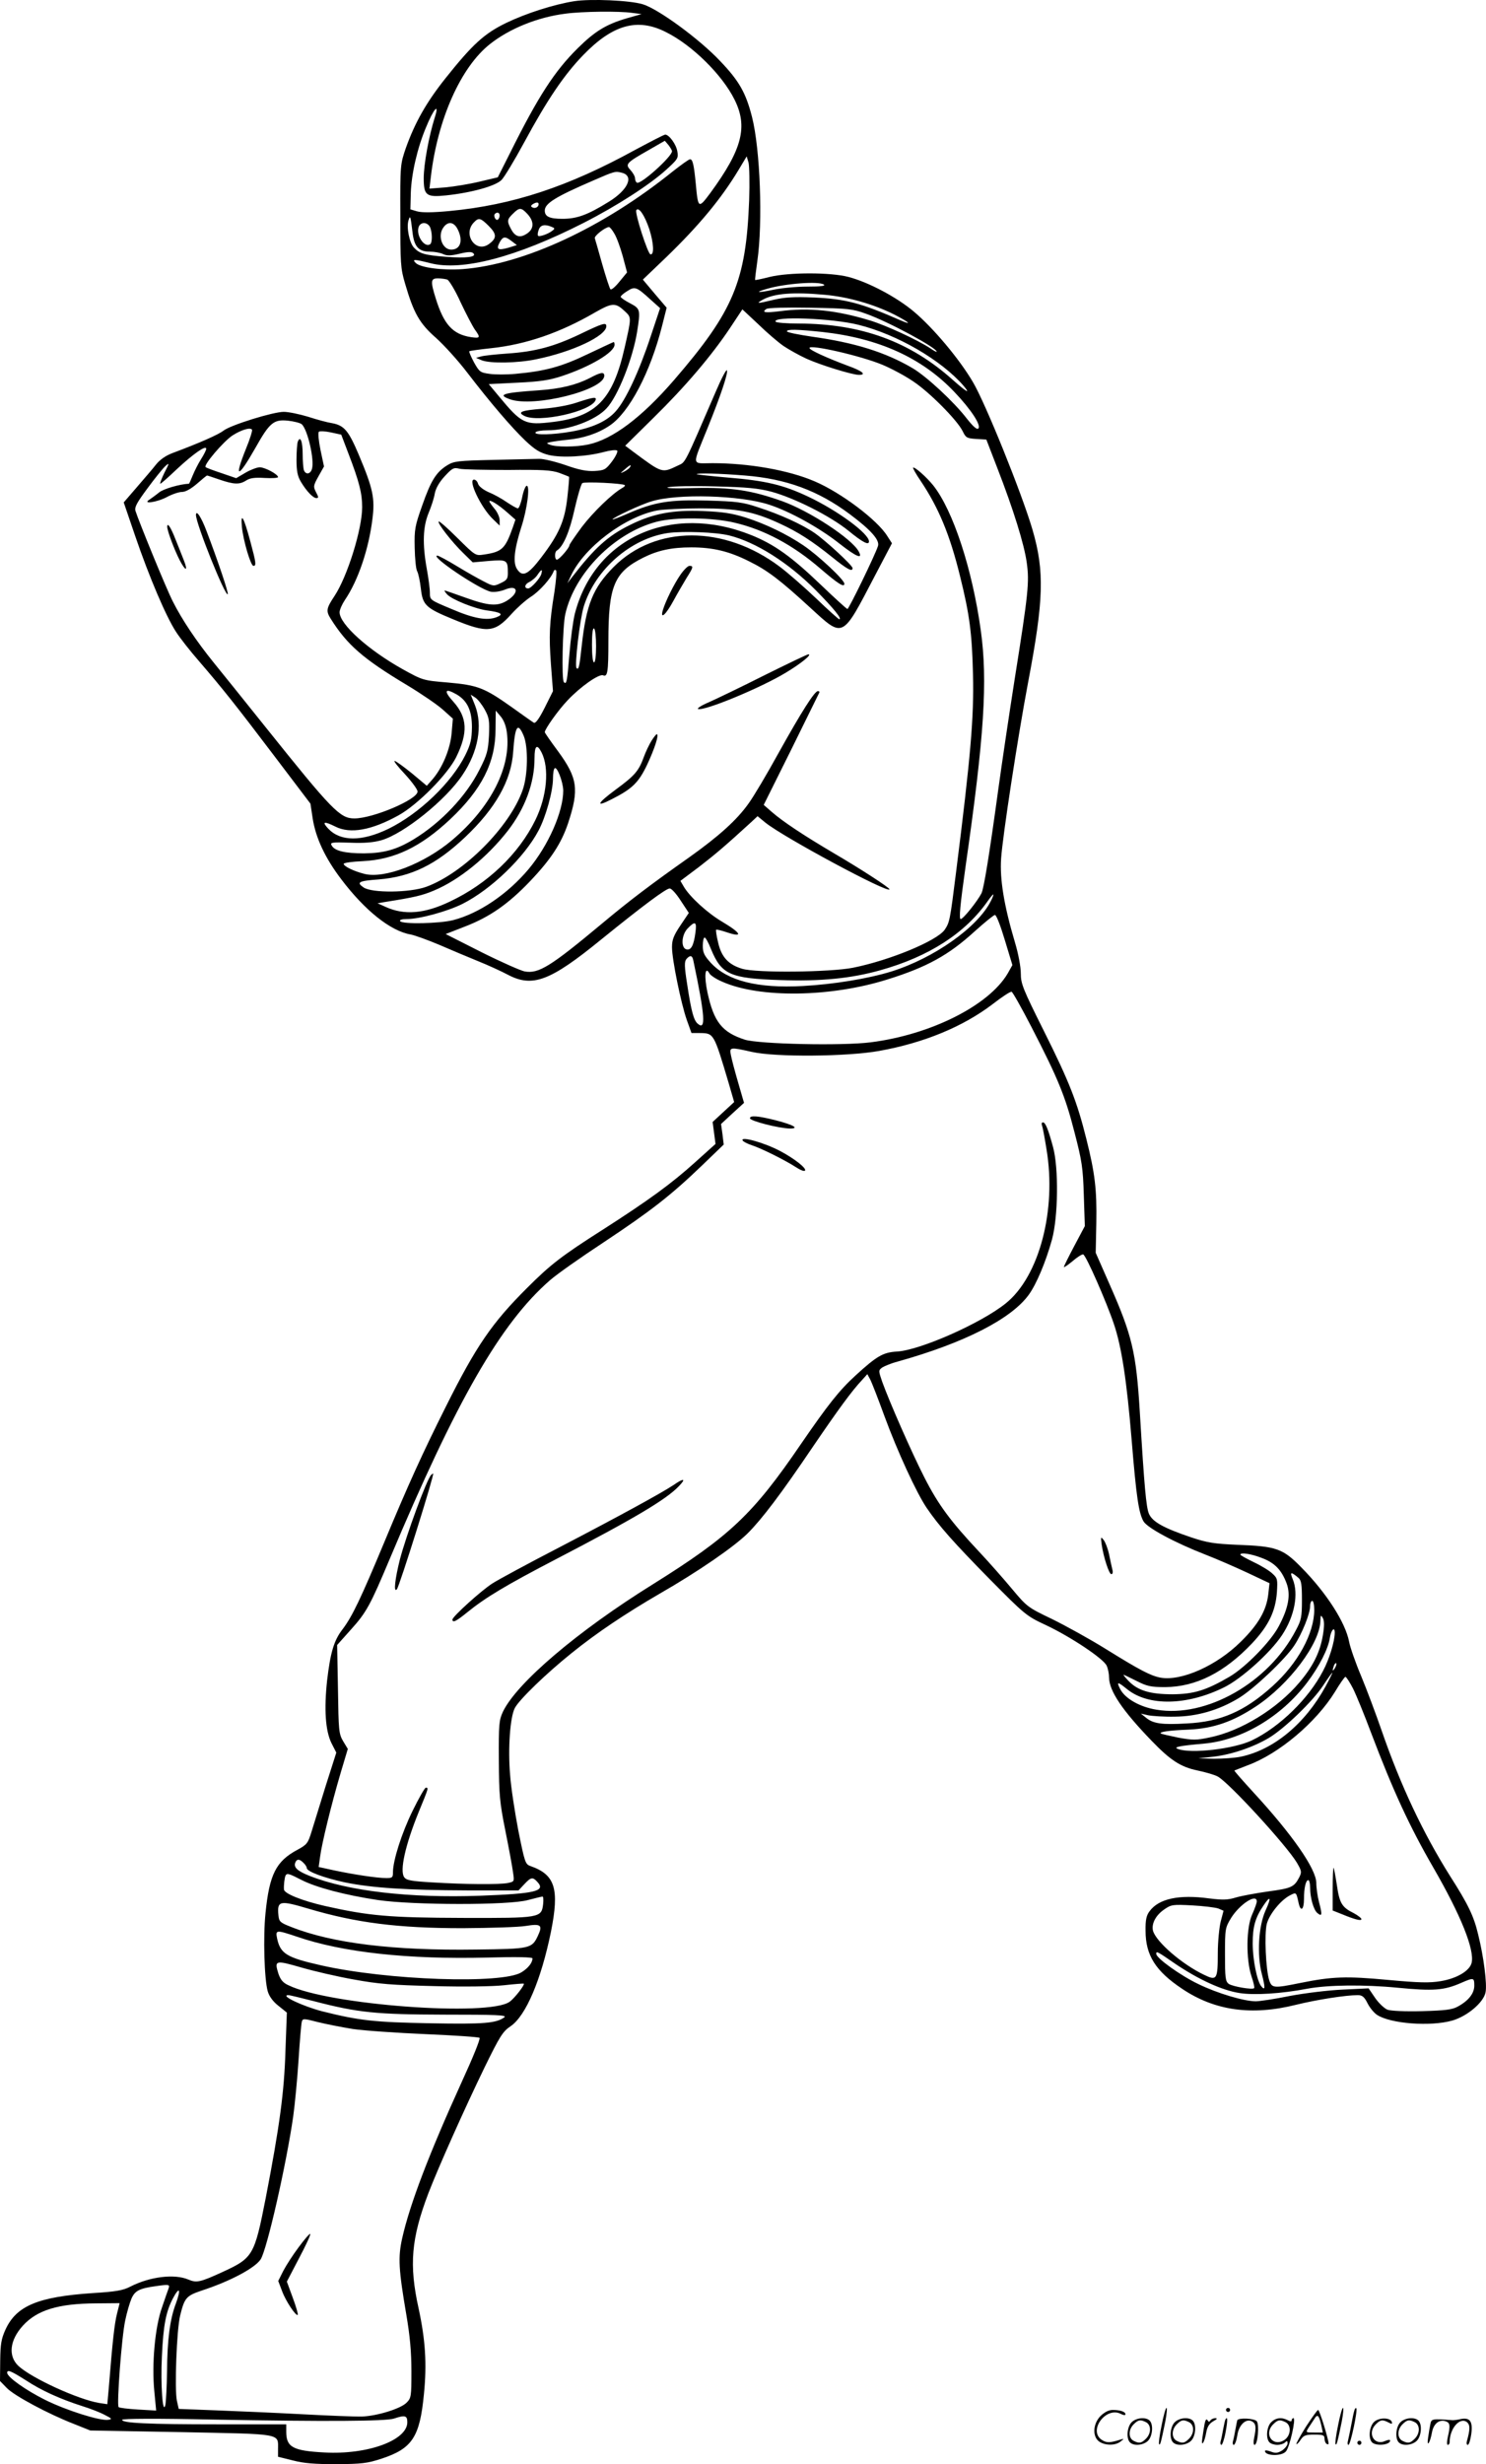 <svg version="1.0" xmlns="http://www.w3.org/2000/svg"
  viewBox="0 0 724.214 1199.948"
 preserveAspectRatio="xMidYMid meet">
<g transform="translate(-0.5,1200.556) scale(0.1,-0.1)"
fill="#000000" stroke="none">
<path d="M2805 12000 c-101 -16 -235 -59 -333 -106 -107 -52 -164 -104 -297
-271 -93 -117 -148 -215 -192 -338 -27 -79 -28 -82 -27 -330 0 -232 1 -256 23
-330 42 -144 70 -194 151 -265 40 -36 109 -112 153 -170 113 -147 214 -265
283 -331 47 -44 70 -58 113 -69 63 -15 186 -8 271 15 30 8 58 11 63 6 4 -4 -7
-28 -25 -52 -31 -41 -38 -44 -85 -47 -38 -2 -76 5 -143 29 -50 17 -108 31
-128 30 -20 0 -121 -3 -224 -5 -171 -4 -191 -6 -223 -26 -54 -33 -80 -75 -122
-195 -36 -101 -39 -118 -37 -206 1 -53 6 -105 12 -115 6 -11 14 -49 18 -84 9
-81 23 -95 157 -150 167 -69 203 -66 286 27 26 29 69 67 94 83 41 26 98 90
110 123 2 7 8 9 12 5 4 -4 0 -51 -8 -105 -25 -154 -27 -213 -17 -352 l10 -131
-40 -80 c-27 -54 -45 -78 -53 -74 -7 4 -55 38 -108 76 -134 95 -166 107 -312
120 -121 10 -122 11 -220 65 -168 94 -307 219 -307 277 0 12 12 39 26 60 64
94 116 247 134 394 13 101 3 148 -66 312 -50 118 -71 144 -131 155 -21 3 -73
17 -116 31 -43 13 -96 24 -119 24 -52 0 -258 -64 -293 -91 -24 -19 -111 -58
-250 -110 -32 -12 -61 -32 -80 -56 -16 -21 -59 -70 -94 -111 l-63 -73 56 -164
c68 -199 150 -391 198 -465 19 -30 70 -95 112 -143 118 -137 180 -215 368
-463 l176 -232 11 -73 c15 -94 60 -191 139 -295 115 -152 240 -252 338 -269
21 -4 84 -27 139 -50 55 -24 141 -60 190 -80 50 -20 115 -50 145 -66 120 -63
205 -32 453 170 205 166 319 251 336 250 9 0 33 -27 54 -60 l39 -59 -41 -61
c-33 -49 -41 -70 -41 -106 0 -60 44 -274 72 -354 l23 -64 42 0 c67 -1 67 -1
139 -243 l27 -93 -52 -48 -53 -49 7 -53 7 -54 -99 -89 c-114 -103 -225 -184
-448 -327 -203 -129 -258 -172 -370 -284 -172 -171 -249 -283 -397 -579 -112
-223 -184 -381 -300 -660 -114 -273 -156 -362 -204 -425 -42 -54 -59 -114 -75
-250 -15 -140 -8 -243 21 -303 l24 -47 -52 -163 c-28 -90 -59 -190 -69 -223
-17 -55 -22 -62 -68 -87 -105 -56 -137 -120 -156 -308 -12 -116 -6 -324 11
-382 7 -24 26 -50 52 -70 l41 -33 -7 -190 c-6 -196 -28 -362 -96 -713 -55
-280 -62 -292 -210 -360 -109 -50 -127 -54 -167 -37 -68 29 -188 14 -282 -34
-36 -19 -71 -25 -185 -32 -266 -18 -371 -62 -424 -177 -21 -46 -25 -71 -26
-153 l-1 -98 33 -34 c37 -38 201 -126 327 -175 l80 -32 444 -8 c497 -10 471
-5 471 -83 l0 -37 73 -18 c54 -14 107 -18 212 -18 123 1 150 4 220 27 149 49
186 105 206 314 15 148 7 265 -26 418 -47 212 -36 340 48 561 49 127 175 409
273 611 75 153 89 176 128 202 74 51 148 225 196 459 42 210 21 279 -101 321
-24 9 -27 19 -58 173 -17 89 -36 212 -40 271 -11 129 0 281 23 325 21 41 155
170 276 267 125 101 265 194 430 290 190 109 365 230 430 295 68 68 161 190
317 421 122 179 189 271 238 323 l27 30 14 -26 c8 -15 39 -95 70 -180 63 -171
155 -371 205 -445 60 -88 129 -166 307 -347 172 -174 180 -180 272 -223 122
-57 282 -164 298 -198 7 -14 12 -40 12 -58 1 -66 64 -160 209 -310 90 -93 140
-126 222 -143 39 -8 83 -21 98 -29 54 -28 338 -338 387 -421 23 -40 24 -45 10
-72 -24 -46 -39 -52 -150 -67 -57 -8 -128 -21 -156 -29 -42 -13 -66 -13 -132
-5 -147 20 -246 -1 -291 -63 -15 -20 -20 -42 -19 -95 0 -119 49 -196 178 -282
159 -107 339 -132 555 -78 102 25 242 47 301 47 22 0 32 -8 48 -40 11 -22 32
-47 46 -56 65 -43 259 -58 366 -28 74 21 154 89 163 138 8 39 -9 173 -36 281
-21 89 -48 146 -137 285 -132 210 -241 441 -333 707 -28 81 -73 201 -100 266
-28 66 -54 141 -59 168 -18 94 -111 239 -234 363 -89 91 -121 102 -312 109
-111 5 -145 10 -223 36 -136 46 -190 76 -207 116 -13 33 -22 127 -44 494 -18
293 -37 373 -149 626 l-66 150 3 145 c3 164 -7 244 -49 411 -45 180 -82 275
-205 521 -104 208 -114 233 -114 283 0 32 -12 97 -29 153 -53 178 -74 307 -67
407 7 107 82 596 131 855 77 404 81 543 22 746 -52 177 -230 618 -291 720 -66
112 -192 262 -287 342 -83 70 -220 143 -319 169 -88 23 -289 23 -384 0 -38
-10 -70 -16 -71 -15 -1 2 4 44 11 93 27 188 14 544 -26 701 -30 118 -63 176
-156 273 -101 107 -302 254 -377 276 -63 19 -252 27 -332 15z m280 -57 l47 -6
-74 -21 c-98 -29 -153 -62 -236 -144 -114 -112 -194 -236 -330 -509 l-61 -121
-89 -21 c-50 -12 -124 -24 -167 -28 l-77 -6 7 59 c33 280 146 533 288 645 95
75 232 131 368 148 81 11 261 13 324 4z m166 -94 c127 -63 273 -207 333 -327
67 -133 39 -243 -117 -456 -58 -78 -60 -77 -71 44 -9 93 -15 120 -28 120 -6 0
-43 -27 -84 -59 -340 -274 -726 -453 -1024 -476 -96 -7 -206 7 -229 30 -19 19
-8 19 71 -1 155 -40 419 29 747 196 163 83 324 187 404 260 55 50 59 56 53 88
-5 34 -40 82 -59 82 -6 0 -71 -34 -146 -74 -328 -180 -598 -269 -905 -298 -83
-8 -135 -8 -157 -2 l-34 10 2 79 c3 95 32 220 74 320 37 91 67 124 43 49 -29
-92 -54 -229 -54 -296 0 -84 12 -94 109 -84 124 13 243 46 271 76 14 15 63 96
109 181 113 209 195 330 288 426 144 149 265 183 404 112z m29 -580 c0 -26
-153 -164 -171 -153 -5 3 -9 12 -9 21 0 9 -10 27 -22 40 -27 29 -22 35 87 97
l80 46 18 -21 c9 -12 17 -25 17 -30z m376 -239 c-15 -394 -76 -539 -365 -874
-159 -184 -301 -290 -419 -315 -61 -13 -158 -13 -187 -1 -19 7 -18 8 5 13 14
3 50 8 80 11 78 7 150 31 206 69 96 64 198 259 255 483 l23 91 -58 68 -58 69
115 110 c157 152 266 282 352 425 l39 65 9 -30 c4 -16 6 -99 3 -184z m-619
134 c59 -16 28 -84 -65 -141 -103 -64 -155 -83 -226 -83 -63 0 -86 11 -86 40
0 35 52 67 235 146 106 46 108 47 142 38z m-407 -153 c0 -14 -18 -23 -31 -15
-8 4 -7 9 2 15 18 11 29 11 29 0z m-55 -47 c37 -40 33 -79 -12 -102 -28 -15
-50 -6 -68 29 -20 38 -19 46 10 74 31 31 40 31 70 -1z m595 -76 c21 -67 24
-125 5 -121 -13 2 -77 201 -69 215 12 18 41 -25 64 -94z m-730 68 c0 -8 -4
-17 -9 -20 -10 -7 -23 19 -14 28 11 11 23 6 23 -8z m-425 -79 c8 -73 30 -97
85 -97 21 0 51 -5 65 -12 19 -9 38 -8 80 2 41 10 59 10 67 2 18 -18 -34 -25
-134 -17 -103 8 -128 15 -156 45 -22 24 -37 99 -26 133 8 26 10 20 19 -56z
m372 28 c39 -39 40 -59 2 -87 -65 -49 -132 48 -73 106 22 23 32 20 71 -19z
m-287 -4 c12 -24 13 -78 1 -85 -28 -18 -69 44 -56 83 8 26 41 27 55 2z m135
-11 c28 -55 15 -100 -31 -100 -42 0 -67 64 -40 105 22 34 52 32 71 -5z m458
11 c16 -6 17 -9 5 -18 -20 -17 -67 -33 -71 -25 -3 4 -1 17 4 30 8 22 29 27 62
13z m306 -33 c11 -17 29 -67 41 -110 l21 -79 -37 -45 c-20 -25 -40 -42 -44
-37 -4 4 -22 59 -40 122 -17 62 -34 119 -36 126 -5 11 50 54 69 55 4 0 16 -14
26 -32z m-500 -37 l25 -19 -42 -13 c-50 -14 -60 -8 -42 26 16 30 27 31 59 6z
m-314 -187 c9 -4 39 -53 65 -111 27 -57 58 -116 69 -132 29 -40 27 -44 -20
-37 -88 14 -131 62 -170 187 -27 86 -25 99 10 99 16 0 37 -3 46 -6z m1835 -24
c10 -7 -15 -10 -80 -10 -52 0 -126 -7 -164 -15 -80 -17 -98 -14 -30 5 88 25
248 37 274 20z m-846 -72 l48 -43 -46 -138 c-56 -170 -122 -311 -170 -364 -43
-49 -114 -81 -216 -99 -90 -16 -184 -18 -175 -4 3 6 30 10 58 10 102 0 235 49
288 107 55 58 128 242 149 373 17 108 16 112 -35 139 -25 13 -45 27 -45 31 0
5 14 17 32 28 37 24 45 21 112 -40z m851 22 c112 -10 236 -45 338 -96 72 -37
92 -55 30 -28 -192 84 -267 104 -423 111 -96 4 -141 1 -193 -11 -84 -20 -90
-20 -53 1 56 30 149 37 301 23z m-975 -80 c33 -31 33 -28 -1 -178 -57 -251
-138 -335 -347 -361 -138 -17 -154 -10 -265 124 l-50 60 139 7 c109 5 156 12
217 32 139 46 257 116 257 153 0 7 -2 13 -4 13 -2 0 -59 -27 -127 -59 -129
-62 -208 -83 -352 -96 -43 -4 -100 -4 -126 0 -46 6 -50 10 -76 56 -15 28 -25
52 -23 54 2 2 50 9 107 15 169 18 335 75 504 173 86 49 101 50 147 7z m1175
-12 c110 -39 345 -166 345 -185 0 -3 -15 5 -32 17 -63 41 -214 111 -293 135
-164 50 -298 64 -440 45 -72 -9 -90 -6 -65 11 9 6 95 8 215 6 184 -3 206 -6
270 -29z m-402 -157 c27 -18 77 -46 112 -62 68 -31 224 -79 256 -79 39 0 17
19 -53 44 -104 39 -188 77 -188 87 0 19 251 -38 356 -82 41 -17 107 -52 147
-79 80 -52 218 -191 244 -245 15 -31 20 -34 65 -37 l50 -3 54 -140 c77 -198
131 -371 143 -460 13 -93 8 -147 -59 -567 -27 -172 -63 -414 -80 -538 -43
-314 -70 -482 -82 -505 -21 -40 -89 -125 -101 -125 -9 0 -3 67 24 258 91 633
108 902 74 1147 -41 298 -135 585 -232 707 -33 41 -92 93 -98 86 -2 -2 14 -31
36 -63 88 -131 143 -262 193 -466 47 -189 58 -278 63 -479 5 -204 -11 -396
-83 -965 -29 -232 -31 -241 -55 -277 -38 -54 -267 -149 -447 -185 -110 -22
-472 -26 -540 -5 -67 20 -101 57 -117 127 -8 32 -12 61 -10 63 2 2 25 -3 51
-12 83 -28 73 -5 -23 52 -71 42 -156 120 -185 169 l-17 29 92 69 c80 62 125
100 253 217 l31 29 39 -32 c90 -72 604 -348 604 -324 0 8 -140 99 -270 175
-146 86 -249 154 -304 202 l-39 34 134 269 c73 149 135 273 137 278 2 4 -1 7
-7 7 -16 0 -79 -99 -191 -300 -56 -102 -122 -213 -146 -246 -57 -81 -146 -161
-291 -264 -187 -132 -289 -209 -423 -321 -253 -211 -310 -246 -378 -234 -20 4
-115 46 -211 94 l-174 88 95 37 c119 46 209 108 316 220 102 107 153 185 186
284 54 164 46 219 -50 350 -35 47 -64 89 -64 92 0 15 66 108 111 155 62 66
153 130 173 122 22 -9 26 14 26 167 0 268 28 335 170 406 70 35 137 50 234 50
105 0 184 -19 280 -67 92 -45 154 -93 299 -226 164 -150 154 -155 316 155 l83
158 -22 34 c-48 79 -228 214 -356 268 -126 54 -319 88 -497 88 -104 0 -101
-21 -22 175 63 156 98 261 93 277 -3 7 -27 -39 -54 -102 -156 -361 -147 -344
-184 -361 -80 -38 -75 -40 -218 66 l-40 30 137 135 c157 154 284 304 373 437
l61 92 77 -72 c41 -40 97 -88 123 -106z m365 103 c190 -47 404 -172 512 -296
38 -45 16 -32 -52 28 -209 187 -446 273 -750 274 -59 0 -109 4 -113 9 -17 28
275 17 403 -15z m-176 -35 c275 -30 487 -126 645 -293 81 -85 131 -162 116
-177 -7 -7 -25 9 -56 48 -63 82 -197 206 -265 246 -133 78 -282 124 -489 153
-68 10 -123 21 -123 26 0 11 49 10 172 -3z m-2537 -449 c29 -24 64 -177 50
-219 -8 -25 -30 -28 -39 -5 -3 9 -6 44 -6 79 0 62 -12 91 -24 59 -3 -9 -6 -48
-6 -87 0 -55 5 -80 21 -107 28 -47 60 -80 76 -80 11 0 11 5 -2 29 -14 27 -13
32 12 77 l27 48 -17 80 c-9 44 -13 84 -8 89 4 4 30 3 58 -3 l51 -11 35 -92
c53 -138 67 -194 67 -261 0 -107 -72 -338 -135 -433 -40 -60 -42 -73 -18 -111
80 -127 158 -195 372 -323 68 -41 146 -94 174 -119 l49 -44 -6 -71 c-7 -78
-45 -168 -92 -223 l-29 -33 -73 61 c-41 33 -78 60 -84 60 -6 0 17 -29 51 -65
33 -36 61 -74 61 -84 0 -39 -218 -131 -308 -131 -70 0 -108 39 -433 445 -102
127 -214 267 -251 312 -86 106 -156 211 -200 298 -33 64 -166 390 -183 443 -5
18 7 40 59 110 36 49 75 97 87 108 20 18 20 15 -5 -33 -14 -29 -23 -53 -20
-53 4 0 41 33 83 73 79 73 141 117 141 97 0 -6 -11 -28 -25 -50 -14 -22 -32
-58 -41 -80 -9 -22 -17 -40 -18 -40 -45 -2 -124 -25 -145 -42 -16 -13 -37 -28
-47 -35 -39 -24 35 -14 84 12 26 14 59 25 74 25 17 0 44 15 73 40 25 22 47 40
49 40 2 0 29 -9 61 -20 70 -24 98 -25 130 -4 19 12 42 15 90 12 36 -2 65 0 65
4 0 14 -64 48 -89 48 -13 0 -45 -12 -69 -26 l-46 -27 -70 24 c-39 13 -75 26
-79 30 -12 9 87 125 131 154 42 27 87 41 95 28 3 -4 -10 -46 -29 -92 -60 -149
-40 -147 46 4 69 123 89 139 158 132 29 -3 60 -11 67 -17z m1600 -210 c-3 -5
-16 -15 -28 -21 -21 -10 -21 -9 2 10 25 23 36 27 26 11z m-595 -13 c167 2 213
-1 250 -14 25 -9 46 -18 48 -19 2 -1 -2 -46 -8 -101 -13 -116 -41 -179 -128
-293 -64 -84 -91 -96 -117 -56 -21 31 -14 96 21 206 28 86 43 200 26 200 -6 0
-16 -25 -22 -55 -6 -30 -16 -55 -21 -55 -6 0 -30 14 -54 30 -24 17 -64 39 -89
49 -25 11 -47 28 -51 40 -3 12 -12 21 -20 21 -31 0 34 -136 91 -191 l34 -33 0
26 c0 15 -11 40 -25 56 -14 17 -25 33 -25 36 0 11 43 -15 86 -53 l41 -36 -13
-38 c-37 -104 -52 -119 -141 -132 -41 -6 -41 -6 -128 80 -48 48 -89 84 -92 81
-8 -7 64 -100 121 -155 l45 -44 79 7 c88 7 92 5 92 -59 0 -28 -5 -35 -35 -49
-33 -16 -36 -16 -82 8 -26 13 -86 47 -132 75 -46 28 -89 51 -95 51 -37 -2 206
-165 261 -176 17 -3 45 1 68 10 65 27 73 -15 10 -54 -46 -28 -90 -25 -201 15
-53 19 -99 35 -102 35 -3 0 3 -9 12 -19 23 -25 135 -70 194 -78 69 -9 84 -19
47 -33 -47 -18 -111 -7 -222 41 -103 43 -103 43 -103 79 0 19 -7 71 -15 115
-22 122 -19 205 9 273 13 31 27 74 30 95 5 25 22 55 48 83 37 40 44 44 72 37
17 -4 123 -6 236 -6z m1155 -27 c201 -16 357 -73 511 -188 102 -76 147 -126
138 -155 -12 -40 -142 -307 -149 -307 -4 0 -63 54 -132 120 -141 135 -225 195
-337 240 -390 156 -765 -12 -860 -385 -8 -33 -20 -121 -26 -195 -11 -135 -14
-150 -27 -136 -12 12 -6 274 7 331 45 200 239 396 446 450 88 23 273 21 380
-5 145 -34 285 -109 419 -225 84 -72 115 -92 115 -72 0 19 -126 137 -200 187
-80 54 -183 104 -280 135 -67 21 -112 28 -210 32 -144 6 -243 -12 -355 -68
-106 -52 -171 -110 -283 -255 l-22 -29 19 40 c65 137 264 286 420 315 29 5
124 10 211 10 178 0 257 -15 383 -73 92 -42 161 -87 258 -165 73 -59 99 -73
99 -53 0 13 -130 133 -185 171 -61 42 -169 91 -275 125 -74 25 -105 29 -247
33 -186 5 -258 -7 -385 -62 -43 -19 -78 -32 -78 -30 0 8 138 73 190 88 126 39
433 30 573 -16 100 -32 246 -113 341 -188 85 -67 118 -80 96 -40 -33 62 -239
197 -373 245 -149 53 -246 68 -429 64 -99 -3 -146 -1 -126 4 18 5 121 7 228 4
158 -4 210 -9 275 -26 113 -31 286 -118 375 -190 71 -58 100 -72 100 -52 0 38
-151 149 -294 217 -124 59 -211 79 -394 94 -83 7 -152 15 -152 16 0 7 113 4
235 -6z m-585 -47 c3 -2 -3 -9 -13 -14 -49 -28 -141 -117 -196 -189 -33 -45
-61 -85 -61 -90 0 -12 -50 -70 -61 -70 -11 0 -12 37 -1 44 32 19 63 92 87 201
15 66 32 123 38 128 12 8 198 -1 207 -10z m509 -245 c129 -32 288 -132 422
-267 86 -87 130 -141 114 -141 -3 0 -54 45 -112 101 -58 55 -138 125 -178 155
-270 203 -605 203 -809 -1 -101 -102 -134 -183 -156 -385 -11 -103 -15 -118
-25 -108 -11 11 16 238 35 300 56 181 230 332 411 358 75 10 233 4 298 -12z
m-916 -188 c-6 -21 -50 -70 -64 -70 -21 0 -17 21 5 31 14 7 33 23 41 36 19 28
25 29 18 3z m267 -351 c0 -46 -4 -79 -10 -79 -6 0 -10 35 -10 86 0 54 4 83 10
79 6 -3 10 -42 10 -86z m-678 -236 c51 -31 73 -78 73 -159 -1 -59 -6 -82 -32
-135 -67 -135 -226 -287 -376 -360 -129 -62 -232 -62 -292 1 -33 35 -21 38 35
10 72 -36 175 -18 307 55 94 52 239 199 281 283 59 120 55 194 -14 271 -49 54
-41 68 18 34z m136 -74 c21 -38 23 -54 20 -126 -4 -72 -9 -93 -46 -165 -64
-128 -187 -258 -320 -339 -84 -51 -146 -68 -243 -69 -93 0 -144 12 -158 39 -8
14 1 16 89 13 70 -3 115 1 154 12 110 32 315 197 395 318 77 114 99 241 61
339 l-21 52 23 -15 c12 -8 33 -35 46 -59z m107 -109 c23 -168 -77 -365 -266
-525 -136 -115 -330 -190 -428 -165 -52 13 -101 37 -101 49 0 5 42 11 93 13
155 8 282 69 426 204 154 145 221 277 221 438 l1 91 23 -27 c15 -17 27 -46 31
-78z m82 -17 c23 -55 21 -192 -5 -265 -63 -179 -287 -404 -470 -471 -80 -29
-264 -31 -305 -3 -37 25 -24 32 73 39 160 13 280 72 422 206 148 140 225 276
234 416 9 126 22 146 51 78z m87 -81 c39 -76 27 -214 -30 -330 -81 -165 -232
-310 -417 -397 -123 -59 -222 -67 -312 -26 l-40 18 35 6 c146 23 183 32 240
56 122 51 258 161 359 290 84 108 131 233 131 354 0 62 12 72 34 29z m106
-186 c0 -103 -72 -267 -169 -383 -102 -121 -240 -215 -367 -248 -65 -17 -249
-21 -259 -5 -4 6 9 10 32 10 62 0 198 37 272 74 139 70 301 226 370 356 36 67
71 193 71 255 0 23 3 45 8 49 11 12 41 -65 42 -108z m2084 -538 c-64 -128
-277 -278 -484 -343 -113 -35 -283 -63 -433 -71 -220 -12 -366 25 -447 112
-33 36 -40 51 -40 84 0 22 4 40 9 40 5 0 19 -25 31 -56 51 -124 93 -143 337
-151 199 -7 347 8 489 48 236 66 413 180 523 337 12 17 24 32 27 32 2 0 -3
-15 -12 -32z m68 -190 l37 -122 -23 -41 c-92 -156 -375 -298 -667 -335 -139
-18 -546 -9 -615 13 -110 36 -150 86 -181 229 -17 79 -12 132 9 94 5 -10 34
-29 63 -41 182 -81 529 -76 805 11 193 60 299 119 425 234 49 44 93 80 99 80
7 0 28 -55 48 -122z m-1508 35 c-8 -61 -21 -85 -42 -81 -29 5 -27 68 3 101 38
40 47 35 39 -20z m-10 -135 c57 -270 62 -342 22 -308 -20 16 -32 60 -52 192
-14 87 -14 111 -4 123 18 21 29 19 34 -7z m1648 -324 c128 -248 164 -334 209
-510 37 -142 42 -175 46 -309 l5 -150 -51 -96 c-28 -53 -51 -99 -51 -103 0 -4
19 9 42 28 23 20 47 35 52 33 14 -4 115 -235 150 -340 37 -110 62 -272 86
-562 23 -282 35 -358 58 -398 19 -32 153 -104 302 -162 52 -20 144 -60 204
-88 l108 -51 -6 -54 c-9 -79 -49 -148 -135 -232 -117 -116 -289 -192 -390
-174 -48 9 -100 36 -266 139 -77 48 -195 113 -262 146 -119 57 -123 60 -195
146 -40 48 -113 131 -162 183 -139 148 -198 228 -265 359 -62 121 -171 369
-207 469 -18 53 -18 54 0 68 11 7 44 21 75 29 326 91 555 208 640 326 37 51
83 160 113 269 30 111 33 347 5 450 -23 85 -37 120 -49 120 -6 0 -8 -6 -5 -14
3 -7 13 -59 22 -116 50 -296 -35 -620 -198 -751 -120 -97 -419 -229 -531 -235
-67 -4 -97 -21 -201 -116 -80 -73 -135 -143 -265 -332 -236 -346 -348 -451
-726 -687 -365 -227 -661 -479 -728 -619 -19 -41 -21 -61 -20 -235 1 -170 4
-206 32 -345 17 -85 34 -176 37 -201 7 -46 7 -46 -25 -53 -41 -8 -207 -7 -369
3 -102 6 -125 10 -136 25 -23 31 5 157 71 319 49 119 48 117 34 117 -5 0 -34
-51 -64 -112 -54 -110 -96 -243 -96 -300 0 -25 -3 -28 -32 -28 -45 0 -157 17
-252 37 l-78 17 7 50 c8 63 54 252 100 408 l35 117 -23 38 c-21 36 -22 52 -25
253 l-4 215 67 75 c76 84 95 120 188 341 326 775 542 1151 782 1360 33 29 151
112 262 185 232 154 328 229 478 373 l107 103 -6 50 -7 50 56 52 56 51 -29
100 c-16 55 -32 115 -35 133 -8 39 -4 39 103 15 115 -26 465 -23 620 5 217 39
407 117 553 228 45 35 86 62 92 60 5 -1 49 -79 97 -172z m1122 -2585 c62 -23
96 -57 121 -123 21 -56 10 -120 -38 -210 -39 -74 -160 -198 -239 -245 -115
-67 -174 -85 -278 -86 -110 0 -170 18 -215 65 -16 17 -27 30 -24 30 2 0 31
-14 63 -30 51 -26 69 -30 140 -30 149 1 288 71 422 212 81 86 115 156 122 249
4 63 3 69 -21 91 -14 14 -55 39 -91 56 -37 18 -66 34 -66 37 0 12 53 4 104
-16z m179 -97 c14 -12 17 -32 17 -108 0 -83 -3 -98 -30 -148 -133 -255 -437
-427 -679 -386 -81 13 -152 54 -176 99 -20 39 -14 39 34 0 104 -83 291 -79
470 9 85 41 227 169 284 255 61 92 82 201 52 273 -15 36 -9 37 28 6z m77 -156
c0 -114 -80 -261 -204 -372 -135 -122 -252 -173 -417 -181 -123 -7 -164 -1
-199 28 l-25 20 35 -8 c19 -4 78 -8 130 -7 110 1 216 32 313 91 74 45 226 189
270 256 38 58 77 155 77 192 0 14 5 25 10 25 6 0 10 -20 10 -44z m42 -124
c-14 -83 -48 -151 -114 -229 -109 -129 -285 -237 -437 -268 -66 -14 -82 -14
-154 -1 -44 9 -82 18 -85 20 -8 8 38 15 138 19 119 6 213 38 326 113 162 107
313 308 314 418 1 27 2 29 12 12 7 -13 8 -37 0 -84z m58 13 c0 -41 -26 -128
-57 -186 -70 -135 -211 -273 -346 -338 -87 -42 -299 -67 -362 -42 -23 9 7 15
130 26 183 17 375 131 501 298 58 77 102 163 110 216 6 39 24 58 24 26z m1
-172 c-12 -20 -14 -14 -5 12 4 9 9 14 11 11 3 -2 0 -13 -6 -23z m-46 -90
c-100 -182 -252 -308 -413 -342 -29 -6 -88 -10 -130 -10 l-77 2 73 8 c88 10
194 46 270 91 76 45 214 178 265 255 23 35 43 63 45 63 2 0 -13 -30 -33 -67z
m134 -10 c16 -32 56 -130 89 -218 106 -279 186 -453 303 -655 134 -232 201
-399 186 -463 -10 -39 -72 -76 -151 -89 -53 -9 -105 -8 -256 6 -204 19 -271
17 -429 -15 -128 -26 -137 -25 -150 12 -17 50 -25 228 -12 277 13 47 68 115
113 138 31 16 30 16 42 -38 10 -45 26 -32 26 20 0 55 9 92 21 92 5 0 9 -17 9
-37 0 -50 17 -108 35 -123 23 -19 25 -10 9 50 -8 30 -14 73 -14 96 0 68 -117
236 -307 442 -52 57 -94 104 -92 106 2 1 31 12 64 25 153 56 334 209 426 358
24 40 47 73 51 73 4 0 21 -26 37 -57z m-5115 -849 c9 -8 16 -20 16 -25 0 -17
84 -48 186 -70 132 -27 302 -38 597 -39 l249 0 28 30 c33 35 41 37 65 10 40
-44 -13 -56 -280 -66 -345 -12 -642 22 -832 97 -58 23 -78 41 -69 64 7 19 21
19 40 -1z m-8 -84 c71 -36 211 -73 371 -97 171 -25 640 -26 731 0 35 9 67 17
71 17 4 0 5 -16 3 -36 -8 -68 -13 -69 -392 -68 -358 1 -457 10 -671 58 -110
25 -198 60 -200 80 -2 19 3 61 8 69 7 12 17 9 79 -23z m4654 -104 c0 -7 -10
-35 -22 -62 -30 -64 -31 -220 -4 -302 10 -29 16 -55 13 -58 -8 -9 -106 8 -124
21 -16 12 -18 31 -18 142 0 127 1 131 30 179 42 67 125 121 125 80z m43 -43
c-35 -77 -43 -217 -18 -312 17 -65 16 -81 -3 -58 -21 25 -42 131 -42 209 0 82
13 126 53 185 34 51 39 39 10 -24z m-4665 8 c233 -69 436 -95 752 -95 135 1
274 5 308 11 74 12 83 4 58 -49 -29 -61 -37 -63 -301 -66 -403 -6 -702 31
-901 110 -54 21 -59 26 -62 56 -7 72 5 75 146 33z m4434 1 l26 -11 -14 -53
c-7 -29 -14 -98 -14 -153 0 -130 -5 -136 -67 -106 -109 52 -235 162 -249 215
-8 34 14 76 56 104 33 23 42 24 135 19 55 -3 112 -10 127 -15z m-4491 -137
c223 -77 544 -112 932 -102 141 4 217 2 217 -4 0 -21 -21 -48 -54 -68 -94 -58
-653 -39 -976 34 -168 38 -199 56 -215 133 -8 40 -3 40 96 7z m4281 -132 c114
-77 229 -130 315 -143 71 -11 203 -3 328 21 101 19 278 21 442 5 174 -17 226
-13 310 24 60 26 63 26 63 -14 0 -38 -29 -74 -81 -102 -27 -15 -62 -19 -174
-22 -83 -2 -151 1 -168 7 -15 6 -42 31 -60 57 l-32 47 -125 -6 c-69 -3 -185
-17 -259 -31 -73 -15 -148 -26 -166 -26 -57 0 -188 39 -280 84 -86 41 -205
126 -205 147 0 15 5 12 92 -48z m-4002 -77 c120 -22 185 -27 390 -32 141 -4
285 -2 340 4 52 6 96 9 98 8 5 -6 -45 -71 -69 -88 -100 -74 -882 -16 -1078 80
-27 12 -39 27 -49 56 -21 66 -15 67 110 31 62 -18 178 -45 258 -59z m-197
-105 c219 -57 303 -65 640 -66 251 0 304 -2 290 -13 -40 -29 -99 -34 -363 -29
-271 5 -344 13 -524 58 -96 25 -211 79 -165 79 5 0 60 -13 122 -29z m192 -136
c55 -8 215 -19 355 -25 140 -6 258 -14 262 -18 5 -5 -34 -100 -86 -213 -161
-354 -254 -598 -291 -763 -21 -93 -17 -154 20 -371 18 -105 25 -183 25 -276 0
-124 -1 -131 -24 -154 -29 -29 -142 -64 -216 -67 -30 -1 -161 4 -290 11 -129
7 -318 15 -420 19 l-184 7 -9 40 c-12 56 -1 348 16 415 21 86 30 96 104 121
141 46 260 110 288 152 31 47 126 466 159 697 8 58 20 182 26 275 6 94 13 177
16 186 4 16 11 15 77 -2 40 -10 117 -25 172 -34z m-898 -1262 c-4 -10 -18 -51
-32 -92 -35 -97 -51 -279 -38 -410 l9 -94 -88 5 c-49 3 -92 8 -95 12 -10 10
15 343 32 421 8 39 22 87 31 108 17 38 39 49 119 60 63 9 68 8 62 -10z m35
-75 c-29 -76 -42 -178 -43 -330 -1 -73 -5 -146 -8 -163 -13 -55 -24 99 -17
237 7 153 20 217 54 282 32 60 40 45 14 -26z m-287 -50 c-12 -48 -21 -126 -40
-362 l-7 -78 -40 6 c-102 17 -330 121 -394 181 -50 48 -42 124 22 195 69 76
172 108 356 109 l116 1 -13 -52z m-445 -323 c76 -50 166 -91 275 -126 39 -12
88 -31 110 -43 36 -18 38 -21 17 -24 -39 -6 -202 45 -307 97 -94 47 -185 111
-185 132 0 17 19 9 90 -36z m1860 -205 c0 -88 -194 -159 -405 -147 -153 8
-185 26 -185 101 l0 36 -332 0 c-344 0 -468 6 -468 22 0 6 169 7 448 1 546
-10 837 -8 877 5 54 18 65 15 65 -18z M2831 10378 c-126 -60 -218 -85 -353
-94 -57 -4 -114 -10 -128 -14 l-25 -7 28 -12 c41 -16 175 -14 265 5 178 36
342 114 342 161 0 20 -17 15 -129 -39z M2878 10164 c-65 -33 -142 -52 -246
-59 -176 -12 -206 -21 -141 -44 117 -41 459 45 459 115 0 20 -18 17 -72 -12z
M2815 10045 c-41 -14 -111 -26 -168 -30 -100 -8 -122 -16 -88 -34 68 -37 330
21 349 77 5 16 -11 14 -93 -13z M3320 9205 c-31 -45 -72 -128 -85 -172 -13
-46 15 -21 51 45 20 37 50 88 65 113 33 52 35 59 14 59 -8 0 -28 -20 -45 -45z
M3730 8717 c-113 -57 -234 -115 -270 -131 -36 -15 -59 -30 -53 -33 30 -11 304
102 428 177 75 45 131 91 109 89 -5 0 -101 -46 -214 -102z M3180 8398 c-11
-18 -28 -53 -37 -78 -25 -69 -44 -91 -138 -160 -92 -68 -99 -88 -18 -46 99 50
130 80 172 168 37 79 59 148 47 148 -4 0 -15 -15 -26 -32z M960 9498 c0 -43
143 -399 155 -386 5 5 -49 165 -104 309 -25 66 -50 104 -51 77z M1184 9439 c7
-68 43 -189 56 -189 15 0 13 15 -15 119 -32 119 -48 147 -41 70z M820 9440 c0
-19 34 -110 60 -161 29 -56 43 -58 21 -2 -10 26 -29 73 -41 103 -23 59 -40 84
-40 60z M3660 6560 c0 -13 140 -49 195 -50 48 0 17 18 -69 40 -87 22 -126 25
-126 10z M3625 6451 c3 -5 22 -15 43 -22 47 -15 163 -73 214 -106 21 -14 42
-23 46 -18 10 10 -50 58 -120 95 -79 42 -199 75 -183 51z M2106 4823 c-21 -21
-121 -293 -152 -411 -24 -96 -32 -164 -15 -146 12 12 185 564 177 564 -1 0 -6
-3 -10 -7z M3289 4775 c-60 -40 -267 -153 -559 -305 -151 -78 -297 -157 -325
-175 -55 -35 -195 -162 -195 -176 0 -18 19 -8 72 35 90 73 189 132 431 258
383 199 540 292 601 357 36 37 24 40 -25 6z M5374 4485 c9 -62 36 -145 47
-145 7 0 9 10 5 23 -3 12 -10 45 -16 74 -6 28 -18 59 -26 69 -14 18 -15 16
-10 -21z M6500 2806 l0 -104 43 -17 c65 -27 97 -35 97 -25 0 5 -17 18 -37 29
-59 29 -70 49 -83 139 -7 45 -14 82 -16 82 -2 0 -4 -47 -4 -104z M1461 1063
c-28 -37 -62 -90 -76 -117 l-24 -48 19 -50 c18 -49 68 -123 76 -115 3 2 -8 40
-24 83 l-29 79 59 113 c33 62 58 116 55 119 -3 3 -28 -26 -56 -64z M5666 194
c-10 -47 -15 -88 -12 -91 5 -6 9 7 30 110 7 37 10 67 6 67 -4 0 -15 -39 -24
-86z M5980 270 c0 -5 5 -10 10 -10 6 0 10 5 10 10 0 6 -4 10 -10 10 -5 0 -10
-4 -10 -10z M6526 194 c-10 -47 -15 -88 -12 -91 5 -6 9 7 30 110 7 37 10 67 6
67 -4 0 -15 -39 -24 -86z M6606 269 c-3 -8 -10 -41 -16 -74 -6 -33 -14 -68
-16 -77 -3 -10 -1 -18 3 -18 10 0 46 171 38 178 -2 3 -7 -1 -9 -9z M5369 241
c-38 -38 -41 -101 -7 -125 29 -20 79 -20 104 0 18 14 18 15 1 10 -53 -17 -69
-17 -92 -2 -69 45 21 166 94 126 12 -6 21 -7 21 -1 0 12 -25 21 -62 21 -19 0
-39 -10 -59 -29z M6370 189 c-28 -45 -49 -83 -47 -85 2 -3 12 7 21 21 14 21
24 25 66 25 43 0 50 -3 50 -19 0 -11 5 -23 10 -26 6 -3 10 -3 10 1 0 20 -44
164 -51 164 -4 0 -30 -37 -59 -81z m75 4 l7 -33 -42 0 c-42 0 -42 0 -28 23 8
12 21 32 29 44 15 25 22 18 34 -34z M5520 210 c-22 -22 -27 -79 -8 -98 19 -19
66 -14 88 8 22 22 27 79 8 98 -19 19 -66 14 -88 -8z m71 0 c25 -14 25 -54 -1
-80 -23 -23 -33 -24 -61 -10 -25 14 -25 54 1 80 23 23 33 24 61 10z M5730 210
c-22 -22 -27 -79 -8 -98 19 -19 66 -14 88 8 22 22 27 79 8 98 -19 19 -66 14
-88 -8z m71 0 c25 -14 25 -54 -1 -80 -23 -23 -33 -24 -61 -10 -25 14 -25 54 1
80 23 23 33 24 61 10z M5876 204 c-3 -16 -8 -47 -11 -69 -8 -51 10 -26 19 27
5 27 15 42 34 53 18 10 22 14 10 15 -9 0 -20 -5 -24 -11 -5 -8 -9 -8 -14 1 -5
8 -10 3 -14 -16z M5977 223 c-2 -4 -7 -26 -11 -48 -4 -22 -9 -48 -12 -57 -3
-10 -1 -18 4 -18 4 0 14 28 20 62 11 58 10 81 -1 61z M6035 220 c-1 -3 -5 -23
-9 -45 -4 -22 -9 -48 -12 -57 -3 -10 -1 -18 4 -18 5 0 13 20 17 45 7 53 44 87
74 68 17 -11 19 -28 8 -80 -4 -18 -3 -33 2 -33 16 0 24 99 11 115 -12 14 -87
18 -95 5z M6200 210 c-22 -22 -27 -79 -8 -98 7 -7 24 -12 38 -12 14 0 31 5 38
12 9 9 12 8 12 -5 0 -9 -12 -24 -26 -34 -21 -13 -32 -15 -55 -6 -16 6 -29 8
-29 3 0 -24 81 -27 102 -2 18 19 50 162 37 162 -5 0 -9 -5 -9 -10 0 -7 -6 -7
-19 0 -30 16 -59 12 -81 -10z m71 0 c29 -16 25 -65 -6 -86 -56 -37 -103 28
-55 76 23 23 33 24 61 10z M6701 211 c-23 -23 -28 -80 -9 -99 19 -19 88 -13
88 9 0 5 -11 4 -24 -2 -54 -25 -89 38 -46 81 23 23 33 24 62 9 16 -9 19 -8 16
3 -8 22 -64 22 -87 -1z M6830 210 c-22 -22 -27 -79 -8 -98 19 -19 66 -14 88 8
22 22 27 79 8 98 -19 19 -66 14 -88 -8z m71 0 c25 -14 25 -54 -1 -80 -23 -23
-33 -24 -61 -10 -25 14 -25 54 1 80 23 23 33 24 61 10z M6976 201 c-3 -14 -8
-44 -11 -66 -8 -51 10 -26 19 27 8 41 35 63 66 53 22 -7 24 -21 11 -77 -5 -22
-5 -38 0 -38 5 0 9 6 9 13 0 68 51 125 85 97 15 -13 15 -35 -1 -92 -3 -10 -1
-18 4 -18 6 0 13 23 17 50 9 63 -5 84 -49 76 -17 -4 -35 -6 -41 -6 -101 8
-104 7 -109 -19z M6620 110 c0 -5 5 -10 10 -10 6 0 10 5 10 10 0 6 -4 10 -10
10 -5 0 -10 -4 -10 -10z"/>
</g>
</svg>
